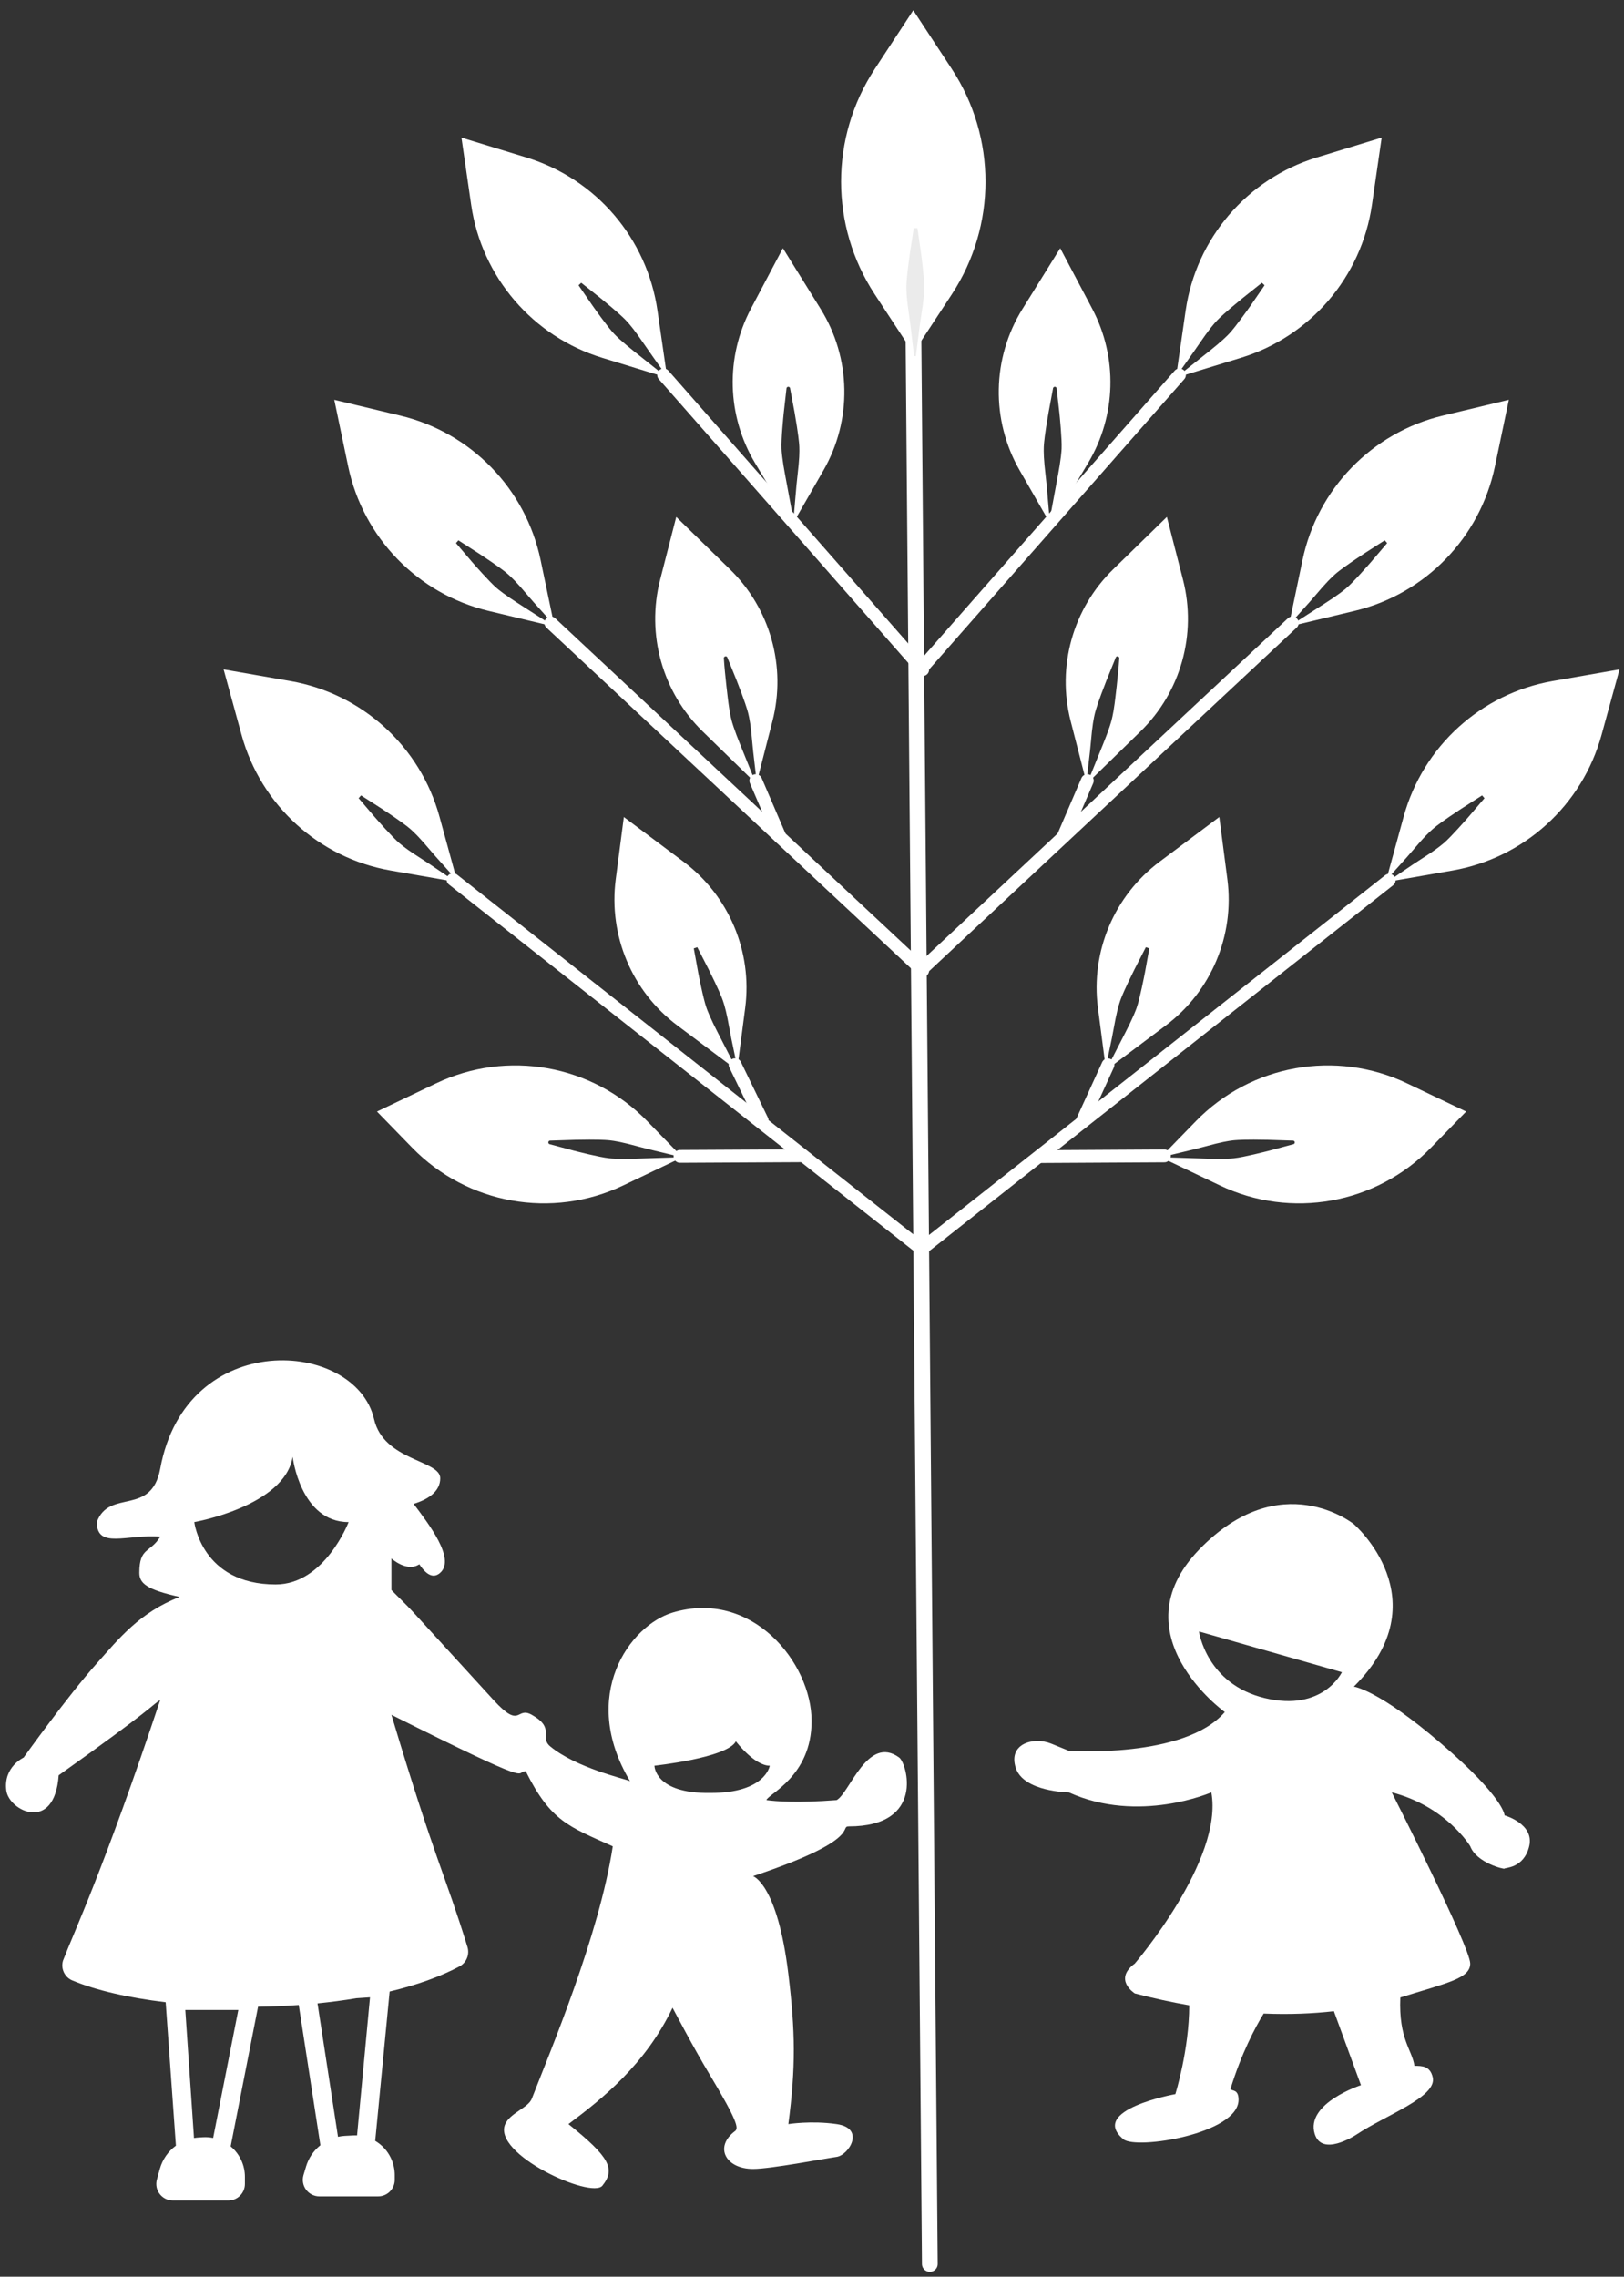 <svg width="142" height="199" viewBox="0 0 142 199" fill="none" xmlns="http://www.w3.org/2000/svg">
<rect x="0" y="0" width="142" height="199" fill="#333333" stroke="none"/>
<path fill-rule="evenodd" clip-rule="evenodd" d="M102.88 32.609L103.672 27.139C104.585 20.836 109.051 15.626 115.139 13.764L120.812 12.028L119.961 17.904C119.048 24.207 114.582 29.417 108.495 31.279L102.821 33.015C106.039 30.445 106.059 30.468 106.955 29.673C107.211 29.446 107.426 29.22 107.466 29.178C108.033 28.585 109.214 26.908 109.358 26.704C109.769 26.12 110.161 25.521 110.573 24.936L110.338 24.717C109.783 25.169 109.214 25.601 108.66 26.053C107.139 27.292 106.674 27.754 106.513 27.915C106.414 28.015 106.023 28.405 105.399 29.28C105.061 29.753 104.737 30.234 104.403 30.709C104.031 31.238 103.662 31.768 103.283 32.29C103.142 32.484 102.986 32.54 102.88 32.609ZM102.821 33.015V33.014C102.822 33.013 102.823 33.013 102.824 33.012L102.821 33.015ZM112.704 54.632L113.888 48.966C115.189 42.731 119.969 37.808 126.16 36.328L131.93 34.946L130.717 40.758C129.416 46.993 124.635 51.916 118.445 53.397L112.674 54.778C116.166 52.527 116.183 52.553 117.169 51.843C117.449 51.642 117.689 51.437 117.732 51.4C118.363 50.863 119.722 49.306 119.887 49.117C120.361 48.574 120.817 48.015 121.291 47.472L121.079 47.229C120.477 47.625 119.862 48.001 119.26 48.397C117.608 49.484 117.095 49.9 116.917 50.044C116.807 50.134 116.374 50.484 115.657 51.296C115.269 51.735 114.897 52.187 114.509 52.625C113.912 53.298 113.302 53.959 112.704 54.632ZM112.674 54.778C113.586 53.982 114.236 53.413 114.776 52.942C114.511 53.174 114.222 53.426 113.907 53.702L112.674 54.778ZM96.681 93.32L96.001 88.102C95.36 83.18 97.421 78.294 101.393 75.321L106.612 71.414L107.32 76.856C107.961 81.778 105.9 86.664 101.928 89.637L96.711 93.544C98.601 89.843 98.628 89.857 99.125 88.747C99.266 88.433 99.371 88.136 99.39 88.082C99.666 87.301 100.06 85.271 100.108 85.024C100.245 84.317 100.359 83.604 100.496 82.897L100.191 82.793C99.87 83.438 99.526 84.072 99.204 84.716C98.321 86.487 98.086 87.104 98.004 87.319C97.954 87.452 97.756 87.972 97.543 89.035C97.428 89.609 97.332 90.187 97.217 90.761C97.045 91.615 96.855 92.466 96.681 93.32ZM96.711 93.544H96.71V93.542C96.71 93.543 96.71 93.543 96.711 93.544ZM96.711 93.544C97.1 92.398 97.377 91.579 97.607 90.901C97.495 91.235 97.372 91.598 97.236 91.995L96.711 93.544ZM121.209 76.934L122.732 71.384C124.417 65.242 129.493 60.625 135.763 59.53L141.608 58.51L140.037 64.236C138.352 70.378 133.276 74.995 127.006 76.089L121.299 77.085C122.057 76.577 122.806 76.054 123.566 75.547C124.052 75.221 124.55 74.913 125.037 74.589C125.137 74.523 125.754 74.111 126.243 73.695C126.873 73.158 128.233 71.6 128.398 71.411C128.872 70.868 129.328 70.31 129.801 69.767L129.59 69.525C128.988 69.92 128.373 70.296 127.771 70.692C126.119 71.778 125.605 72.194 125.428 72.339C125.317 72.429 124.884 72.779 124.167 73.592C123.78 74.03 123.408 74.482 123.019 74.92C122.421 75.596 121.809 76.259 121.209 76.934ZM121.229 77.097L121.161 77.109L121.181 77.035C121.193 77.047 121.188 77.056 121.185 77.073C121.202 77.072 121.205 77.066 121.217 77.078C121.224 77.083 121.227 77.09 121.229 77.097ZM121.185 77.073C122.097 76.277 122.747 75.708 123.287 75.237C123.022 75.47 122.733 75.721 122.417 75.997L121.185 77.073ZM94.99 68.374L93.617 63.029C92.392 58.261 93.809 53.201 97.332 49.765L102.029 45.184L103.438 50.666C104.663 55.434 103.245 60.494 99.722 63.93L95.064 68.473C96.6 64.655 96.63 64.663 97.024 63.517C97.063 63.401 97.099 63.284 97.134 63.166C97.174 63.034 97.335 62.489 97.465 61.469C97.504 61.156 97.774 59.034 97.868 57.538C97.869 57.525 97.868 57.512 97.866 57.499C97.866 57.48 97.86 57.464 97.837 57.433C97.815 57.402 97.783 57.382 97.749 57.374C97.713 57.364 97.674 57.366 97.636 57.385C97.602 57.401 97.59 57.413 97.581 57.43C97.579 57.433 97.576 57.436 97.573 57.44C97.573 57.44 97.567 57.455 97.557 57.481C97.555 57.484 97.553 57.488 97.552 57.49L97.55 57.497C97.418 57.819 96.779 59.397 96.741 59.495C96.019 61.34 95.841 61.974 95.779 62.194C95.74 62.331 95.59 62.868 95.474 63.945C95.411 64.527 95.367 65.111 95.304 65.693C95.206 66.587 95.089 67.479 94.99 68.374ZM95.042 68.495L95.025 68.511L95.018 68.481C95.033 68.482 95.038 68.487 95.042 68.495ZM91.903 45.895L89.157 41.113C86.636 36.724 86.73 31.305 89.402 27.007L92.704 21.694L95.5 26.984C97.743 31.228 97.61 36.336 95.15 40.457L91.903 45.895ZM91.831 45.162C91.873 43.971 91.903 43.118 91.928 42.412C91.916 42.76 91.903 43.137 91.888 43.55L91.831 45.162C92.576 41.11 92.608 41.115 92.763 39.926C92.807 39.587 92.822 39.275 92.825 39.218C92.864 38.398 92.658 36.356 92.633 36.109C92.561 35.397 92.465 34.688 92.393 33.977C92.377 33.908 92.392 33.899 92.34 33.851C92.258 33.777 92.124 33.808 92.083 33.911C92.083 33.911 92.079 33.93 92.072 33.965H92.071V33.971C92.006 34.311 91.696 35.976 91.679 36.074C91.342 38.011 91.295 38.662 91.278 38.888C91.268 39.029 91.228 39.58 91.33 40.651C91.385 41.228 91.46 41.805 91.515 42.383C91.602 43.308 91.668 44.235 91.755 45.159C91.768 45.151 91.779 45.141 91.794 45.139C91.817 45.136 91.819 45.147 91.831 45.162ZM101.496 101.152L104.565 97.998C109.377 93.054 116.801 91.726 123.027 94.693L128.197 97.157L125.127 100.31C120.316 105.254 112.892 106.583 106.666 103.615L101.496 101.152ZM101.835 101.157C103.036 101.017 103.895 100.916 104.606 100.835C104.256 100.875 103.875 100.92 103.459 100.968L101.835 101.157C105.986 101.279 105.986 101.311 107.201 101.284C107.545 101.277 107.858 101.244 107.915 101.238C108.738 101.153 110.741 100.64 110.984 100.577C111.681 100.398 112.373 100.196 113.071 100.017C113.137 99.991 113.148 100.004 113.187 99.946C113.247 99.853 113.197 99.726 113.09 99.7C113.089 99.7 113.069 99.699 113.034 99.698V99.697L113.028 99.698C112.68 99.685 110.979 99.631 110.874 99.629C108.895 99.588 108.239 99.641 108.01 99.659C107.869 99.669 107.314 99.714 106.263 99.977C105.696 100.119 105.133 100.28 104.565 100.421C103.654 100.649 102.738 100.856 101.827 101.082C101.836 101.094 101.848 101.103 101.852 101.118C101.858 101.139 101.848 101.143 101.835 101.157Z" fill="white"/>
<path d="M103.131 32.772L80.48 58.531" stroke="white" stroke-width="1.12" stroke-miterlimit="10" stroke-linecap="round" stroke-linejoin="round"/>
<path d="M112.995 54.452L80.48 84.832" stroke="white" stroke-width="1.12" stroke-miterlimit="10" stroke-linecap="round" stroke-linejoin="round"/>
<path d="M121.467 76.938L80.48 109.25" stroke="white" stroke-width="1.12" stroke-miterlimit="10" stroke-linecap="round" stroke-linejoin="round"/>
<path d="M95.073 68.233L92.948 73.182" stroke="white" stroke-width="1.12" stroke-miterlimit="10" stroke-linecap="round" stroke-linejoin="round"/>
<path d="M96.881 93.075L94.565 98.145" stroke="white" stroke-width="1.12" stroke-miterlimit="10" stroke-linecap="round" stroke-linejoin="round"/>
<path d="M101.814 101.034L90.958 101.094" stroke="white" stroke-width="1.12" stroke-miterlimit="10" stroke-linecap="round" stroke-linejoin="round"/>
<path fill-rule="evenodd" clip-rule="evenodd" d="M58.28 32.609L57.487 27.139C56.574 20.836 52.108 15.626 46.021 13.764L40.347 12.028L41.198 17.904C42.111 24.207 46.578 29.417 52.664 31.279L58.338 33.015C55.12 30.445 55.1 30.468 54.204 29.673C53.949 29.446 53.733 29.22 53.694 29.178C53.127 28.585 51.945 26.908 51.802 26.704C51.39 26.12 50.998 25.521 50.587 24.936L50.822 24.717C51.376 25.169 51.945 25.601 52.5 26.053C54.02 27.292 54.484 27.754 54.646 27.915C54.745 28.015 55.136 28.405 55.761 29.28C56.098 29.753 56.423 30.234 56.757 30.709C57.128 31.238 57.497 31.768 57.877 32.29C58.017 32.484 58.173 32.54 58.28 32.609ZM58.338 33.015V33.014C58.337 33.013 58.336 33.013 58.336 33.012L58.338 33.015ZM48.455 54.632L47.272 48.966C45.971 42.731 41.19 37.808 34.999 36.328L29.229 34.946L30.442 40.758C31.744 46.993 36.524 51.916 42.714 53.397L48.485 54.778C44.993 52.527 44.977 52.553 43.99 51.843C43.711 51.642 43.471 51.437 43.427 51.4C42.797 50.863 41.437 49.306 41.272 49.117C40.798 48.574 40.343 48.015 39.869 47.472L40.08 47.229C40.682 47.625 41.297 48.001 41.899 48.397C43.551 49.484 44.065 49.9 44.243 50.044C44.353 50.134 44.785 50.484 45.503 51.296C45.89 51.735 46.263 52.187 46.65 52.625C47.246 53.298 47.858 53.959 48.455 54.632ZM48.485 54.778C47.574 53.982 46.923 53.413 46.383 52.942C46.649 53.174 46.937 53.426 47.253 53.702L48.485 54.778ZM64.478 93.32L65.158 88.102C65.799 83.18 63.738 78.294 59.767 75.321L54.548 71.414L53.839 76.856C53.198 81.778 55.259 86.664 59.231 89.637L64.449 93.544C62.559 89.843 62.53 89.857 62.034 88.747C61.893 88.433 61.788 88.136 61.769 88.082C61.494 87.301 61.099 85.271 61.051 85.024C60.914 84.317 60.801 83.604 60.663 82.897L60.968 82.793C61.29 83.438 61.633 84.072 61.955 84.716C62.839 86.487 63.074 87.104 63.155 87.319C63.206 87.452 63.404 87.972 63.616 89.035C63.731 89.609 63.827 90.187 63.942 90.761C64.114 91.615 64.304 92.466 64.478 93.32ZM64.449 93.544H64.45V93.542C64.45 93.543 64.449 93.543 64.449 93.544ZM64.449 93.544C64.059 92.398 63.783 91.579 63.552 90.901C63.665 91.235 63.788 91.598 63.922 91.995L64.449 93.544ZM39.951 76.934L38.428 71.384C36.743 65.242 31.667 60.625 25.396 59.53L19.552 58.51L21.122 64.236C22.807 70.378 27.883 74.995 34.153 76.089L39.861 77.085C39.102 76.577 38.354 76.054 37.594 75.547C37.107 75.221 36.609 74.913 36.122 74.589C36.023 74.523 35.405 74.111 34.916 73.695C34.286 73.158 32.926 71.6 32.761 71.411C32.287 70.868 31.832 70.31 31.358 69.767L31.57 69.525C32.171 69.92 32.787 70.296 33.389 70.692C35.04 71.778 35.554 72.194 35.732 72.339C35.843 72.429 36.274 72.779 36.992 73.592C37.379 74.03 37.752 74.482 38.14 74.92C38.738 75.596 39.351 76.259 39.951 76.934ZM39.93 77.097L39.998 77.109L39.978 77.035C39.967 77.047 39.972 77.056 39.974 77.073C39.958 77.072 39.955 77.066 39.941 77.078C39.935 77.083 39.932 77.09 39.93 77.097ZM39.974 77.073C39.063 76.277 38.412 75.708 37.873 75.237C38.138 75.47 38.426 75.721 38.743 75.997L39.974 77.073ZM66.17 68.374L67.543 63.029C68.768 58.261 67.35 53.201 63.827 49.765L59.13 45.184L57.722 50.666C56.497 55.434 57.914 60.494 61.437 63.93L66.095 68.473C64.56 64.655 64.529 64.663 64.136 63.517C64.096 63.401 64.06 63.284 64.025 63.166C63.986 63.034 63.824 62.489 63.695 61.469C63.655 61.156 63.386 59.034 63.291 57.538C63.29 57.525 63.291 57.512 63.293 57.499C63.294 57.48 63.3 57.464 63.322 57.433C63.345 57.402 63.376 57.382 63.41 57.374C63.446 57.364 63.486 57.366 63.523 57.385C63.558 57.401 63.57 57.413 63.579 57.43C63.581 57.433 63.583 57.436 63.585 57.44C63.586 57.44 63.592 57.455 63.603 57.481C63.604 57.484 63.606 57.488 63.608 57.49L63.609 57.497C63.741 57.819 64.38 59.397 64.418 59.495C65.14 61.34 65.318 61.974 65.38 62.194C65.418 62.331 65.569 62.868 65.686 63.945C65.749 64.527 65.792 65.111 65.856 65.693C65.953 66.587 66.07 67.479 66.17 68.374ZM66.118 68.495L66.135 68.511L66.142 68.481C66.127 68.482 66.122 68.487 66.118 68.495ZM69.256 45.895L72.002 41.113C74.523 36.724 74.43 31.305 71.757 27.007L68.455 21.694L65.659 26.984C63.417 31.228 63.549 36.336 66.01 40.457L69.256 45.895ZM69.329 45.162C69.287 43.971 69.257 43.118 69.231 42.412C69.243 42.76 69.256 43.137 69.271 43.55L69.329 45.162C68.582 41.11 68.552 41.115 68.396 39.926C68.352 39.587 68.337 39.275 68.335 39.218C68.295 38.398 68.501 36.356 68.526 36.109C68.599 35.397 68.695 34.688 68.766 33.977C68.783 33.908 68.767 33.899 68.819 33.851C68.901 33.777 69.035 33.808 69.076 33.911C69.077 33.911 69.08 33.93 69.087 33.965H69.088V33.971C69.153 34.311 69.463 35.976 69.481 36.074C69.817 38.011 69.864 38.662 69.881 38.888C69.891 39.029 69.931 39.58 69.829 40.651C69.774 41.228 69.699 41.805 69.645 42.383C69.557 43.308 69.491 44.235 69.404 45.159C69.392 45.151 69.38 45.141 69.365 45.139C69.343 45.136 69.34 45.147 69.329 45.162ZM59.663 101.152L56.593 97.998C51.782 93.054 44.358 91.726 38.132 94.693L32.962 97.157L36.032 100.31C40.844 105.254 48.267 106.583 54.494 103.615L59.663 101.152ZM59.324 101.157C58.123 101.017 57.264 100.916 56.553 100.835C56.904 100.875 57.283 100.92 57.7 100.968L59.324 101.157C55.172 101.279 55.173 101.311 53.959 101.284C53.614 101.277 53.301 101.244 53.244 101.238C52.421 101.153 50.419 100.64 50.175 100.577C49.477 100.398 48.786 100.196 48.088 100.017C48.023 99.991 48.011 100.004 47.972 99.946C47.912 99.853 47.963 99.726 48.07 99.7C48.071 99.7 48.09 99.699 48.126 99.698V99.697L48.131 99.698C48.479 99.685 50.18 99.631 50.285 99.629C52.265 99.588 52.921 99.641 53.149 99.659C53.291 99.669 53.846 99.714 54.897 99.977C55.464 100.119 56.026 100.28 56.594 100.421C57.505 100.649 58.422 100.856 59.333 101.082C59.323 101.094 59.311 101.103 59.307 101.118C59.301 101.139 59.311 101.143 59.324 101.157Z" fill="white"/>
<path d="M58.027 32.772L80.679 58.531" stroke="white" stroke-width="1.12" stroke-miterlimit="10" stroke-linecap="round" stroke-linejoin="round"/>
<path d="M48.163 54.452L80.679 84.832" stroke="white" stroke-width="1.12" stroke-miterlimit="10" stroke-linecap="round" stroke-linejoin="round"/>
<path d="M39.611 76.883L80.68 109.25" stroke="white" stroke-width="1.12" stroke-miterlimit="10" stroke-linecap="round" stroke-linejoin="round"/>
<path d="M66.086 68.233L68.21 73.182" stroke="white" stroke-width="1.12" stroke-miterlimit="10" stroke-linecap="round" stroke-linejoin="round"/>
<path d="M64.275 93.062L66.64 97.933" stroke="white" stroke-width="1.12" stroke-miterlimit="10" stroke-linecap="round" stroke-linejoin="round"/>
<path d="M59.455 101.076L70.042 101.022" stroke="white" stroke-width="1.12" stroke-miterlimit="10" stroke-linecap="round" stroke-linejoin="round"/>
<path d="M79.856 27.488C80.338 84.287 81.303 197.886 81.303 197.886" stroke="white" stroke-width="1.375" stroke-miterlimit="10" stroke-linecap="round" stroke-linejoin="round"/>
<path fill-rule="evenodd" clip-rule="evenodd" d="M79.855 0.899C79.855 0.899 81.379 3.221 83.227 6.035C87.149 12.011 87.149 19.747 83.227 25.723C81.379 28.538 79.855 30.859 79.855 30.859C79.855 30.859 78.332 28.538 76.485 25.723C72.562 19.747 72.562 12.011 76.485 6.035C78.332 3.221 79.855 0.899 79.855 0.899Z" fill="white"/>
<path fill-rule="evenodd" clip-rule="evenodd" d="M80.005 31.142C79.993 31.127 79.991 31.116 79.969 31.12C79.954 31.122 79.943 31.133 79.93 31.141C79.814 30.22 79.719 29.295 79.603 28.374C79.531 27.798 79.438 27.224 79.365 26.648C79.231 25.581 79.253 25.029 79.259 24.888C79.268 24.661 79.296 24.005 79.572 22.062C79.673 21.355 79.798 20.65 79.898 19.943L80.22 19.944C80.314 20.653 80.432 21.358 80.526 22.067C80.559 22.314 80.829 24.349 80.815 25.17C80.804 25.807 80.705 26.536 80.688 26.654C80.61 27.229 80.512 27.802 80.434 28.378C80.309 29.298 80.205 30.222 80.081 31.142C80.065 31.132 80.051 31.118 80.031 31.12C80.013 31.122 80.017 31.128 80.005 31.142L80.013 29.529C80.015 29.115 80.017 28.737 80.017 28.389C80.014 29.096 80.011 29.95 80.005 31.142Z" fill="#EBEBEB"/>
<path fill-rule="evenodd" clip-rule="evenodd" d="M15.38 187.547L14.486 175.01C11.245 174.624 8.372 173.971 6.274 173.085C5.631 172.784 5.306 172.06 5.506 171.379C6.462 168.882 9.049 163.481 14.012 148.583C13.265 149.058 13.468 149.249 5.13 155.174C4.769 160.236 0.787 158.303 0.551 156.5C0.282 154.442 2.064 153.625 2.064 153.625C2.064 153.625 5.939 148.213 8.464 145.391C10.374 143.255 12.184 140.953 15.708 139.584C12.817 138.944 12.184 138.394 12.184 137.472C12.184 135.22 13.127 135.761 14.012 134.321C11.112 134.081 8.464 135.436 8.464 133.042C9.537 130.094 13.235 132.584 14.012 128.363C16.282 116.012 31.101 117.064 32.709 124.05C33.55 127.7 38.493 127.617 38.493 129.209C38.493 130.286 37.583 131.016 36.167 131.45C37.455 133.17 39.859 136.245 38.493 137.472C37.968 137.944 37.351 137.775 36.666 136.729C35.569 137.449 34.226 136.221 34.226 136.221V138.98C34.794 139.57 35.464 140.185 36.167 140.953L43.142 148.583C45.575 151.244 45.112 149.106 46.499 149.887C48.604 151.072 47.133 151.837 48.116 152.652C50.38 154.523 54.595 155.47 55.085 155.683C50.615 148.185 55.085 142.068 58.805 140.953C65.762 138.869 70.964 145.349 70.964 150.432C70.964 155.286 67.148 156.811 67.016 157.341C67.821 157.456 69.738 157.607 73.156 157.341C74.287 156.736 75.863 151.597 78.627 153.625C79.289 154.111 80.932 159.641 74.217 159.641C73.344 159.641 75.505 160.766 65.846 163.988C65.832 163.993 67.972 164.626 68.932 172.537C69.542 177.559 69.59 180.673 68.932 185.661C68.932 185.661 70.934 185.34 73.156 185.661C75.697 186.027 74.217 188.373 73.156 188.526C72.058 188.684 67.374 189.581 65.846 189.581C63.454 189.581 62.414 187.663 64.272 186.27C64.592 186.029 64.485 185.393 62.088 181.395C60.528 178.795 59.087 176.001 58.805 175.494C56.446 180.433 52.672 183.443 49.705 185.661C53.285 188.526 53.841 189.581 52.672 191.043C51.717 192.237 43.017 188.292 44.175 185.661C44.599 184.696 46.194 184.23 46.499 183.443C48.066 179.397 52.382 169.228 53.58 161.383C49.705 159.641 48.154 159.19 45.971 154.821C44.891 154.821 47.417 156.487 34.226 149.887C38.073 162.721 38.852 163.637 40.873 170.178C41.074 170.825 40.798 171.525 40.211 171.862C38.486 172.789 36.386 173.523 34.069 174.076L32.807 187.128C33.031 187.26 33.24 187.418 33.431 187.598C34.123 188.254 34.514 189.165 34.514 190.118V190.533C34.514 191.331 33.867 191.979 33.069 191.979H27.922C27.466 191.979 27.037 191.763 26.764 191.398C26.491 191.031 26.407 190.558 26.537 190.12L26.759 189.374C26.983 188.621 27.428 187.978 28.014 187.509L26.122 175.252C24.94 175.337 23.749 175.388 22.564 175.406L20.168 187.61C20.222 187.654 20.274 187.701 20.326 187.749C21.021 188.405 21.414 189.318 21.414 190.274V190.894C21.414 191.693 20.767 192.34 19.969 192.34H15.111C14.66 192.34 14.236 192.13 13.963 191.771C13.689 191.412 13.598 190.947 13.718 190.511L13.972 189.588C14.202 188.747 14.709 188.037 15.38 187.547ZM31.221 186.652L32.352 174.58L31.181 174.658C30.068 174.844 28.924 174.994 27.763 175.111L29.554 186.773C29.75 186.73 29.952 186.702 30.157 186.691L30.859 186.653C30.979 186.647 31.101 186.646 31.221 186.652ZM18.636 186.873L20.837 175.688H16.202L16.961 186.878C17.097 186.855 17.234 186.839 17.374 186.831L17.742 186.809C18.045 186.791 18.345 186.813 18.636 186.873ZM57.224 154.336C57.224 154.336 57.224 156.781 62.088 156.716C66.951 156.739 67.306 154.336 67.306 154.336C65.957 154.336 64.345 152.206 64.345 152.206C63.593 153.653 57.224 154.336 57.224 154.336ZM16.988 133.042C16.988 133.042 17.628 138.493 24.104 138.493C28.393 138.493 30.482 133.042 30.482 133.042C26.265 133.042 25.589 127.34 25.589 127.34C24.894 131.652 16.988 133.042 16.988 133.042Z" fill="white"/>
<path fill-rule="evenodd" clip-rule="evenodd" d="M103.985 175.281C102.472 175.015 100.886 174.673 99.226 174.24C99.226 174.24 97.309 173.041 99.226 171.628C99.226 171.628 107.001 162.572 105.919 156.665C105.919 156.665 99.58 159.442 93.451 156.665C93.451 156.665 89.489 156.629 88.814 154.518C88.137 152.406 90.379 151.783 91.915 152.406L93.451 153.031C93.451 153.031 103.579 153.746 107.093 149.646C107.093 149.646 97.696 142.868 104.836 135.462C111.977 128.056 118.377 133.221 118.377 133.221C118.377 133.221 126.02 139.828 118.377 147.425C118.377 147.425 120.484 147.659 126.02 152.406C131.555 157.154 131.555 158.678 131.555 158.678C131.555 158.678 134.179 159.412 133.711 161.371C133.242 163.329 131.555 163.24 131.555 163.329C131.555 163.418 129.103 162.833 128.553 161.371C128.553 161.371 126.481 157.908 121.693 156.665C121.693 156.665 128.553 170.195 128.553 171.628C128.553 172.937 126.566 173.309 122.441 174.594C122.289 178.244 123.47 179.159 123.677 180.571C124.336 180.571 125.048 180.571 125.277 181.578C125.667 183.294 121.157 184.876 118.625 186.565C118.381 186.728 115.574 188.508 114.959 186.521C114.129 183.841 118.999 182.259 118.999 182.259L116.633 175.795C114.805 176.003 112.759 176.093 110.492 175.999C109.744 177.231 108.543 179.488 107.589 182.594C107.743 182.798 108.296 182.594 108.296 183.535C108.296 186.516 99.345 187.917 98.23 186.987C95.136 184.407 102.772 183.04 102.772 183.04C102.772 183.04 103.98 179.171 103.985 175.281ZM104.836 142.603C104.836 142.603 105.478 147.204 110.592 148.426C115.706 149.646 117.334 146.162 117.334 146.162L104.836 142.603Z" fill="white"/>
</svg>
